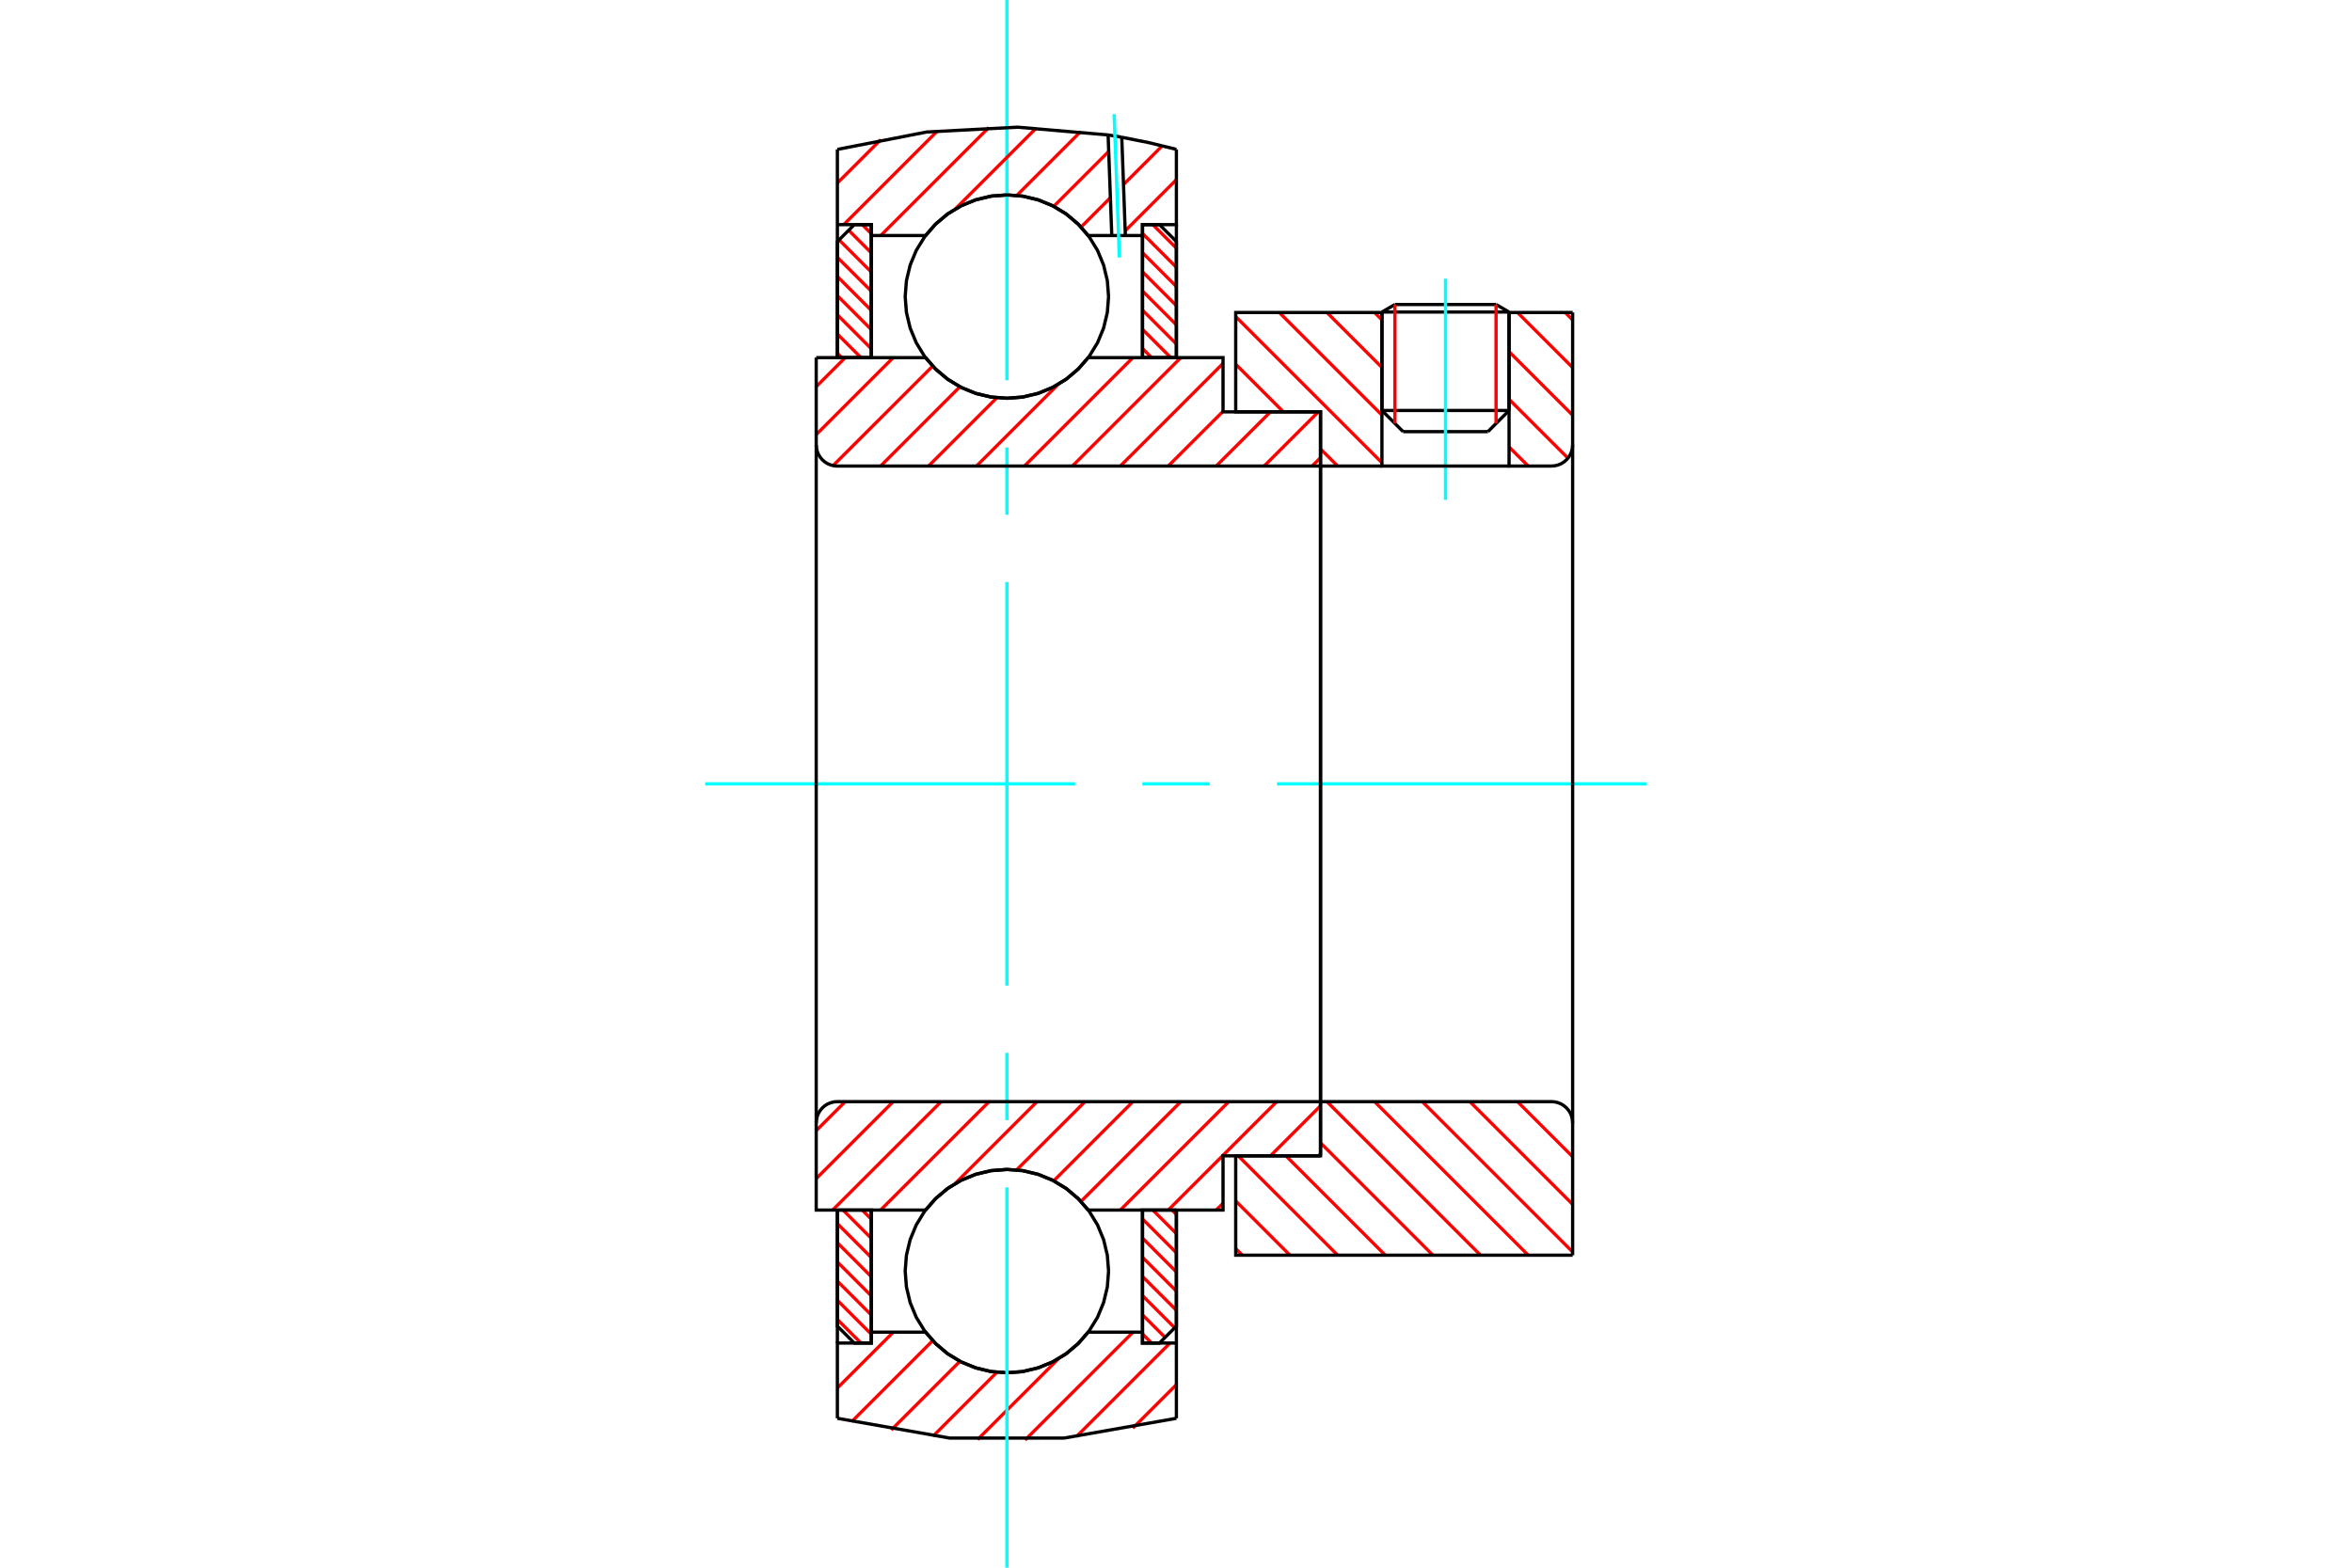 <?xml version="1.0" standalone="no"?>
<!DOCTYPE svg PUBLIC "-//W3C//DTD SVG 1.1//EN"
	"http://www.w3.org/Graphics/SVG/1.1/DTD/svg11.dtd">
<svg xmlns="http://www.w3.org/2000/svg" height="100%" width="100%" viewBox="0 0 36000 24000">
	<rect x="-1800" y="-1200" width="39600" height="26400" style="fill:#FFF"/>
	<g style="fill:none; fill-rule:evenodd" transform="matrix(1 0 0 1 0 0)">
		<g style="fill:none; stroke:#000; stroke-width:50; shape-rendering:geometricPrecision">
			<line x1="23098" y1="4777" x2="21152" y2="4777"/>
			<line x1="21351" y1="4662" x2="22899" y2="4662"/>
			<line x1="21152" y1="6284" x2="23098" y2="6284"/>
			<line x1="22774" y1="6608" x2="21476" y2="6608"/>
			<line x1="21351" y1="4662" x2="21152" y2="4777"/>
			<line x1="23098" y1="4777" x2="22899" y2="4662"/>
			<line x1="22774" y1="6608" x2="23098" y2="6284"/>
			<line x1="21152" y1="6284" x2="21476" y2="6608"/>
			<line x1="21152" y1="4777" x2="21152" y2="6284"/>
			<line x1="23098" y1="6284" x2="23098" y2="4777"/>
		</g>
		<g style="fill:none; stroke:#0FF; stroke-width:50; shape-rendering:geometricPrecision">
			<line x1="22125" y1="7652" x2="22125" y2="4266"/>
		</g>
		<g style="fill:none; stroke:#F00; stroke-width:50; shape-rendering:geometricPrecision">
			<line x1="22899" y1="4662" x2="22899" y2="6483"/>
			<line x1="21351" y1="6483" x2="21351" y2="4662"/>
			<line x1="12817" y1="20200" x2="13178" y2="20561"/>
			<line x1="12817" y1="19907" x2="13336" y2="20426"/>
			<line x1="12817" y1="19613" x2="13336" y2="20132"/>
			<line x1="12817" y1="19320" x2="13336" y2="19839"/>
			<line x1="12817" y1="19026" x2="13336" y2="19545"/>
			<line x1="12817" y1="18733" x2="13336" y2="19252"/>
			<line x1="12903" y1="18525" x2="13336" y2="18958"/>
			<line x1="13197" y1="18525" x2="13336" y2="18665"/>
		</g>
		<g style="fill:none; stroke:#000; stroke-width:50; shape-rendering:geometricPrecision">
			<polyline points="12817,18525 12817,20302 13076,20561 13336,20561 13336,18525 12817,18525"/>
		</g>
		<g style="fill:none; stroke:#0FF; stroke-width:50; shape-rendering:geometricPrecision">
			<line x1="10794" y1="12000" x2="16455" y2="12000"/>
			<line x1="17485" y1="12000" x2="18515" y2="12000"/>
			<line x1="19545" y1="12000" x2="25206" y2="12000"/>
		</g>
		<g style="fill:none; stroke:#F00; stroke-width:50; shape-rendering:geometricPrecision">
			<line x1="12817" y1="5407" x2="12884" y2="5475"/>
			<line x1="12817" y1="5114" x2="13178" y2="5475"/>
			<line x1="12817" y1="4820" x2="13336" y2="5339"/>
			<line x1="12817" y1="4527" x2="13336" y2="5046"/>
			<line x1="12817" y1="4233" x2="13336" y2="4752"/>
			<line x1="12817" y1="3940" x2="13336" y2="4458"/>
			<line x1="12843" y1="3672" x2="13336" y2="4165"/>
			<line x1="12990" y1="3525" x2="13336" y2="3871"/>
			<line x1="13197" y1="3439" x2="13336" y2="3578"/>
		</g>
		<g style="fill:none; stroke:#000; stroke-width:50; shape-rendering:geometricPrecision">
			<polyline points="13336,5475 13336,3439 13076,3439 12817,3698 12817,5475 13336,5475"/>
		</g>
		<g style="fill:none; stroke:#F00; stroke-width:50; shape-rendering:geometricPrecision">
			<line x1="17939" y1="18525" x2="18006" y2="18593"/>
			<line x1="17645" y1="18525" x2="18006" y2="18886"/>
			<line x1="17487" y1="18661" x2="18006" y2="19180"/>
			<line x1="17487" y1="18954" x2="18006" y2="19473"/>
			<line x1="17487" y1="19248" x2="18006" y2="19767"/>
			<line x1="17487" y1="19542" x2="18006" y2="20060"/>
			<line x1="17487" y1="19835" x2="17980" y2="20328"/>
			<line x1="17487" y1="20129" x2="17833" y2="20475"/>
			<line x1="17487" y1="20422" x2="17626" y2="20561"/>
		</g>
		<g style="fill:none; stroke:#000; stroke-width:50; shape-rendering:geometricPrecision">
			<polyline points="18006,18525 18006,20302 17747,20561 17487,20561 17487,18525 18006,18525"/>
		</g>
		<g style="fill:none; stroke:#F00; stroke-width:50; shape-rendering:geometricPrecision">
			<line x1="17645" y1="3439" x2="18006" y2="3800"/>
			<line x1="17487" y1="3574" x2="18006" y2="4093"/>
			<line x1="17487" y1="3868" x2="18006" y2="4387"/>
			<line x1="17487" y1="4161" x2="18006" y2="4680"/>
			<line x1="17487" y1="4455" x2="18006" y2="4974"/>
			<line x1="17487" y1="4748" x2="18006" y2="5267"/>
			<line x1="17487" y1="5042" x2="17920" y2="5475"/>
			<line x1="17487" y1="5335" x2="17626" y2="5475"/>
		</g>
		<g style="fill:none; stroke:#000; stroke-width:50; shape-rendering:geometricPrecision">
			<polyline points="17487,5475 17487,3439 17747,3439 18006,3698 18006,5475 17487,5475"/>
			<polyline points="16968,4541 16949,4297 16892,4059 16799,3834 16671,3626 16512,3440 16327,3281 16118,3153 15893,3060 15655,3003 15412,2984 15168,3003 14931,3060 14705,3153 14497,3281 14311,3440 14152,3626 14024,3834 13931,4059 13874,4297 13855,4541 13874,4784 13931,5022 14024,5247 14152,5456 14311,5641 14497,5800 14705,5928 14931,6021 15168,6078 15412,6097 15655,6078 15893,6021 16118,5928 16327,5800 16512,5641 16671,5456 16799,5247 16892,5022 16949,4784 16968,4541"/>
			<polyline points="16968,19459 16949,19216 16892,18978 16799,18753 16671,18544 16512,18359 16327,18200 16118,18072 15893,17979 15655,17922 15412,17903 15168,17922 14931,17979 14705,18072 14497,18200 14311,18359 14152,18544 14024,18753 13931,18978 13874,19216 13855,19459 13874,19703 13931,19941 14024,20166 14152,20374 14311,20560 14497,20719 14705,20847 14931,20940 15168,20997 15412,21016 15655,20997 15893,20940 16118,20847 16327,20719 16512,20560 16671,20374 16799,20166 16892,19941 16949,19703 16968,19459"/>
		</g>
		<g style="fill:none; stroke:#F00; stroke-width:50; shape-rendering:geometricPrecision">
			<line x1="23227" y1="16865" x2="24071" y2="17709"/>
			<line x1="22498" y1="16865" x2="24071" y2="18438"/>
			<line x1="21769" y1="16865" x2="24071" y2="19167"/>
			<line x1="21039" y1="16865" x2="23391" y2="19216"/>
			<line x1="20310" y1="16865" x2="22661" y2="19216"/>
			<line x1="20212" y1="17496" x2="21932" y2="19216"/>
			<line x1="19682" y1="17695" x2="21203" y2="19216"/>
			<line x1="18952" y1="17695" x2="20474" y2="19216"/>
			<line x1="18914" y1="18386" x2="19744" y2="19216"/>
			<line x1="18914" y1="19115" x2="19015" y2="19216"/>
		</g>
		<g style="fill:none; stroke:#000; stroke-width:50; shape-rendering:geometricPrecision">
			<line x1="24071" y1="12000" x2="24071" y2="19216"/>
			<polyline points="24071,17189 24067,17138 24055,17089 24036,17042 24009,16999 23976,16960 23937,16927 23894,16900 23847,16881 23797,16869 23747,16865 20212,16865 20212,12000"/>
			<polyline points="20212,16865 20212,17695 18914,17695 18914,19216 24071,19216"/>
		</g>
		<g style="fill:none; stroke:#F00; stroke-width:50; shape-rendering:geometricPrecision">
			<line x1="23956" y1="4784" x2="24071" y2="4898"/>
			<line x1="23227" y1="4784" x2="24071" y2="5628"/>
			<line x1="23098" y1="5384" x2="24071" y2="6357"/>
			<line x1="23098" y1="6113" x2="23999" y2="7014"/>
			<line x1="21039" y1="4784" x2="21152" y2="4897"/>
			<line x1="23098" y1="6843" x2="23391" y2="7135"/>
			<line x1="20310" y1="4784" x2="21152" y2="5626"/>
			<line x1="19581" y1="4784" x2="21152" y2="6355"/>
			<line x1="18914" y1="4847" x2="21152" y2="7084"/>
			<line x1="18914" y1="5576" x2="19643" y2="6305"/>
			<line x1="20212" y1="6873" x2="20474" y2="7135"/>
		</g>
		<g style="fill:none; stroke:#000; stroke-width:50; shape-rendering:geometricPrecision">
			<line x1="24071" y1="12000" x2="24071" y2="4784"/>
			<polyline points="23747,7135 23797,7131 23847,7119 23894,7100 23937,7073 23976,7040 24009,7001 24036,6958 24055,6911 24067,6862 24071,6811"/>
			<polyline points="23747,7135 23098,7135 23098,4784"/>
			<polyline points="23098,7135 21152,7135 21152,4784"/>
			<polyline points="21152,7135 20212,7135 20212,12000"/>
			<polyline points="20212,7135 20212,6305 18914,6305 18914,4784 21152,4784"/>
			<line x1="23098" y1="4784" x2="24071" y2="4784"/>
		</g>
		<g style="fill:none; stroke:#F00; stroke-width:50; shape-rendering:geometricPrecision">
			<line x1="18006" y1="21197" x2="17339" y2="21864"/>
			<line x1="17908" y1="20561" x2="16474" y2="21995"/>
			<line x1="17342" y1="20394" x2="15690" y2="22045"/>
			<line x1="16201" y1="20801" x2="14962" y2="22039"/>
			<line x1="15259" y1="21008" x2="14282" y2="21986"/>
			<line x1="14693" y1="20840" x2="13641" y2="21892"/>
			<line x1="14276" y1="20524" x2="13035" y2="21765"/>
			<line x1="13673" y1="20394" x2="12817" y2="21249"/>
		</g>
		<g style="fill:none; stroke:#000; stroke-width:50; shape-rendering:geometricPrecision">
			<polyline points="18006,18525 18006,20561 18006,21713"/>
			<polyline points="12817,21713 14538,22016 16285,22016 18006,21713"/>
			<polyline points="12817,21713 12817,20561 13336,20561 13336,20394 13336,18525"/>
			<polyline points="13336,20394 14166,20394 14325,20574 14509,20728 14715,20852 14938,20942 15172,20998 15412,21016 15651,20998 15885,20942 16108,20852 16314,20728 16498,20574 16657,20394 17487,20394 17487,18525"/>
			<polyline points="17487,20394 17487,20561 18006,20561"/>
			<line x1="12817" y1="20561" x2="12817" y2="18525"/>
		</g>
		<g style="fill:none; stroke:#0FF; stroke-width:50; shape-rendering:geometricPrecision">
			<line x1="15412" y1="24000" x2="15412" y2="18178"/>
			<line x1="15412" y1="17149" x2="15412" y2="16119"/>
			<line x1="15412" y1="15089" x2="15412" y2="8911"/>
			<line x1="15412" y1="7881" x2="15412" y2="6851"/>
			<line x1="15412" y1="5822" x2="15412" y2="0"/>
		</g>
		<g style="fill:none; stroke:#F00; stroke-width:50; shape-rendering:geometricPrecision">
			<line x1="18006" y1="2750" x2="17222" y2="3534"/>
			<line x1="17787" y1="2235" x2="17196" y2="2826"/>
			<line x1="16996" y1="3026" x2="16547" y2="3476"/>
			<line x1="17185" y1="2104" x2="17171" y2="2118"/>
			<line x1="16970" y1="2318" x2="16129" y2="3159"/>
			<line x1="16541" y1="2014" x2="15563" y2="2992"/>
			<line x1="15861" y1="1960" x2="14620" y2="3201"/>
			<line x1="15135" y1="1952" x2="13480" y2="3606"/>
			<line x1="14348" y1="2005" x2="12914" y2="3439"/>
			<line x1="13481" y1="2138" x2="12817" y2="2802"/>
		</g>
		<g style="fill:none; stroke:#000; stroke-width:50; shape-rendering:geometricPrecision">
			<polyline points="12817,5475 12817,3439 12817,2287"/>
			<polyline points="16961,2066 15574,1947 14184,2021 12817,2287"/>
			<polyline points="17170,2101 17066,2083 16961,2066"/>
			<polyline points="18006,2287 17590,2185 17170,2101"/>
			<polyline points="18006,2287 18006,3439 17487,3439 17487,3606 17487,5475"/>
			<polyline points="17487,3606 17225,3606 17017,3606 16657,3606 16498,3426 16314,3272 16108,3148 15885,3058 15651,3002 15412,2984 15172,3002 14938,3058 14715,3148 14509,3272 14325,3426 14166,3606 13336,3606 13336,5475"/>
			<polyline points="13336,3606 13336,3439 12817,3439"/>
			<line x1="18006" y1="3439" x2="18006" y2="5475"/>
		</g>
		<g style="fill:none; stroke:#0FF; stroke-width:50; shape-rendering:geometricPrecision">
			<line x1="17133" y1="3942" x2="17053" y2="1748"/>
		</g>
		<g style="fill:none; stroke:#000; stroke-width:50; shape-rendering:geometricPrecision">
			<line x1="17017" y1="3606" x2="16961" y2="2066"/>
			<line x1="17225" y1="3606" x2="17170" y2="2101"/>
		</g>
		<g style="fill:none; stroke:#F00; stroke-width:50; shape-rendering:geometricPrecision">
			<line x1="20212" y1="17663" x2="20179" y2="17695"/>
			<line x1="20212" y1="16929" x2="19446" y2="17695"/>
			<line x1="18720" y1="18421" x2="18615" y2="18525"/>
			<line x1="19542" y1="16865" x2="17881" y2="18525"/>
			<line x1="18808" y1="16865" x2="17148" y2="18525"/>
			<line x1="18074" y1="16865" x2="16545" y2="18394"/>
			<line x1="17340" y1="16865" x2="16128" y2="18078"/>
			<line x1="16607" y1="16865" x2="15561" y2="17910"/>
			<line x1="15873" y1="16865" x2="14615" y2="18123"/>
			<line x1="15139" y1="16865" x2="13478" y2="18525"/>
			<line x1="14405" y1="16865" x2="12744" y2="18525"/>
			<line x1="13671" y1="16865" x2="12493" y2="18043"/>
			<line x1="12937" y1="16865" x2="12493" y2="17309"/>
		</g>
		<g style="fill:none; stroke:#000; stroke-width:50; shape-rendering:geometricPrecision">
			<line x1="20212" y1="12000" x2="20212" y2="17695"/>
			<polyline points="20212,16865 12817,16865 12766,16869 12717,16881 12670,16900 12626,16927 12588,16960 12555,16999 12528,17042 12509,17089 12497,17138 12493,17189 12493,18525 13012,18525 14166,18525"/>
			<polyline points="16657,18525 16498,18345 16314,18191 16108,18067 15885,17976 15651,17921 15412,17903 15172,17921 14938,17976 14715,18067 14509,18191 14325,18345 14166,18525"/>
			<polyline points="16657,18525 18720,18525 18720,17695 20212,17695"/>
			<line x1="12493" y1="12000" x2="12493" y2="17189"/>
		</g>
		<g style="fill:none; stroke:#F00; stroke-width:50; shape-rendering:geometricPrecision">
			<line x1="20212" y1="7007" x2="20083" y2="7135"/>
			<line x1="20179" y1="6305" x2="19349" y2="7135"/>
			<line x1="19446" y1="6305" x2="18615" y2="7135"/>
			<line x1="18720" y1="6297" x2="17881" y2="7135"/>
			<line x1="18720" y1="5563" x2="17148" y2="7135"/>
			<line x1="18074" y1="5475" x2="16414" y2="7135"/>
			<line x1="17340" y1="5475" x2="15680" y2="7135"/>
			<line x1="16197" y1="5884" x2="14946" y2="7135"/>
			<line x1="15258" y1="6089" x2="14212" y2="7135"/>
			<line x1="14692" y1="5921" x2="13478" y2="7135"/>
			<line x1="14276" y1="5604" x2="12751" y2="7128"/>
			<line x1="13671" y1="5475" x2="12493" y2="6653"/>
			<line x1="12937" y1="5475" x2="12493" y2="5919"/>
		</g>
		<g style="fill:none; stroke:#000; stroke-width:50; shape-rendering:geometricPrecision">
			<line x1="12493" y1="12000" x2="12493" y2="5475"/>
			<polyline points="12493,6811 12497,6862 12509,6911 12528,6958 12555,7001 12588,7040 12626,7073 12670,7100 12717,7119 12766,7131 12817,7135 20212,7135 20212,6305 18720,6305 18720,5475 16657,5475"/>
			<polyline points="14166,5475 14325,5655 14509,5809 14715,5933 14938,6024 15172,6079 15412,6097 15651,6079 15885,6024 16108,5933 16314,5809 16498,5655 16657,5475"/>
			<polyline points="14166,5475 13012,5475 12493,5475"/>
			<line x1="20212" y1="12000" x2="20212" y2="7135"/>
		</g>
	</g>
</svg>
